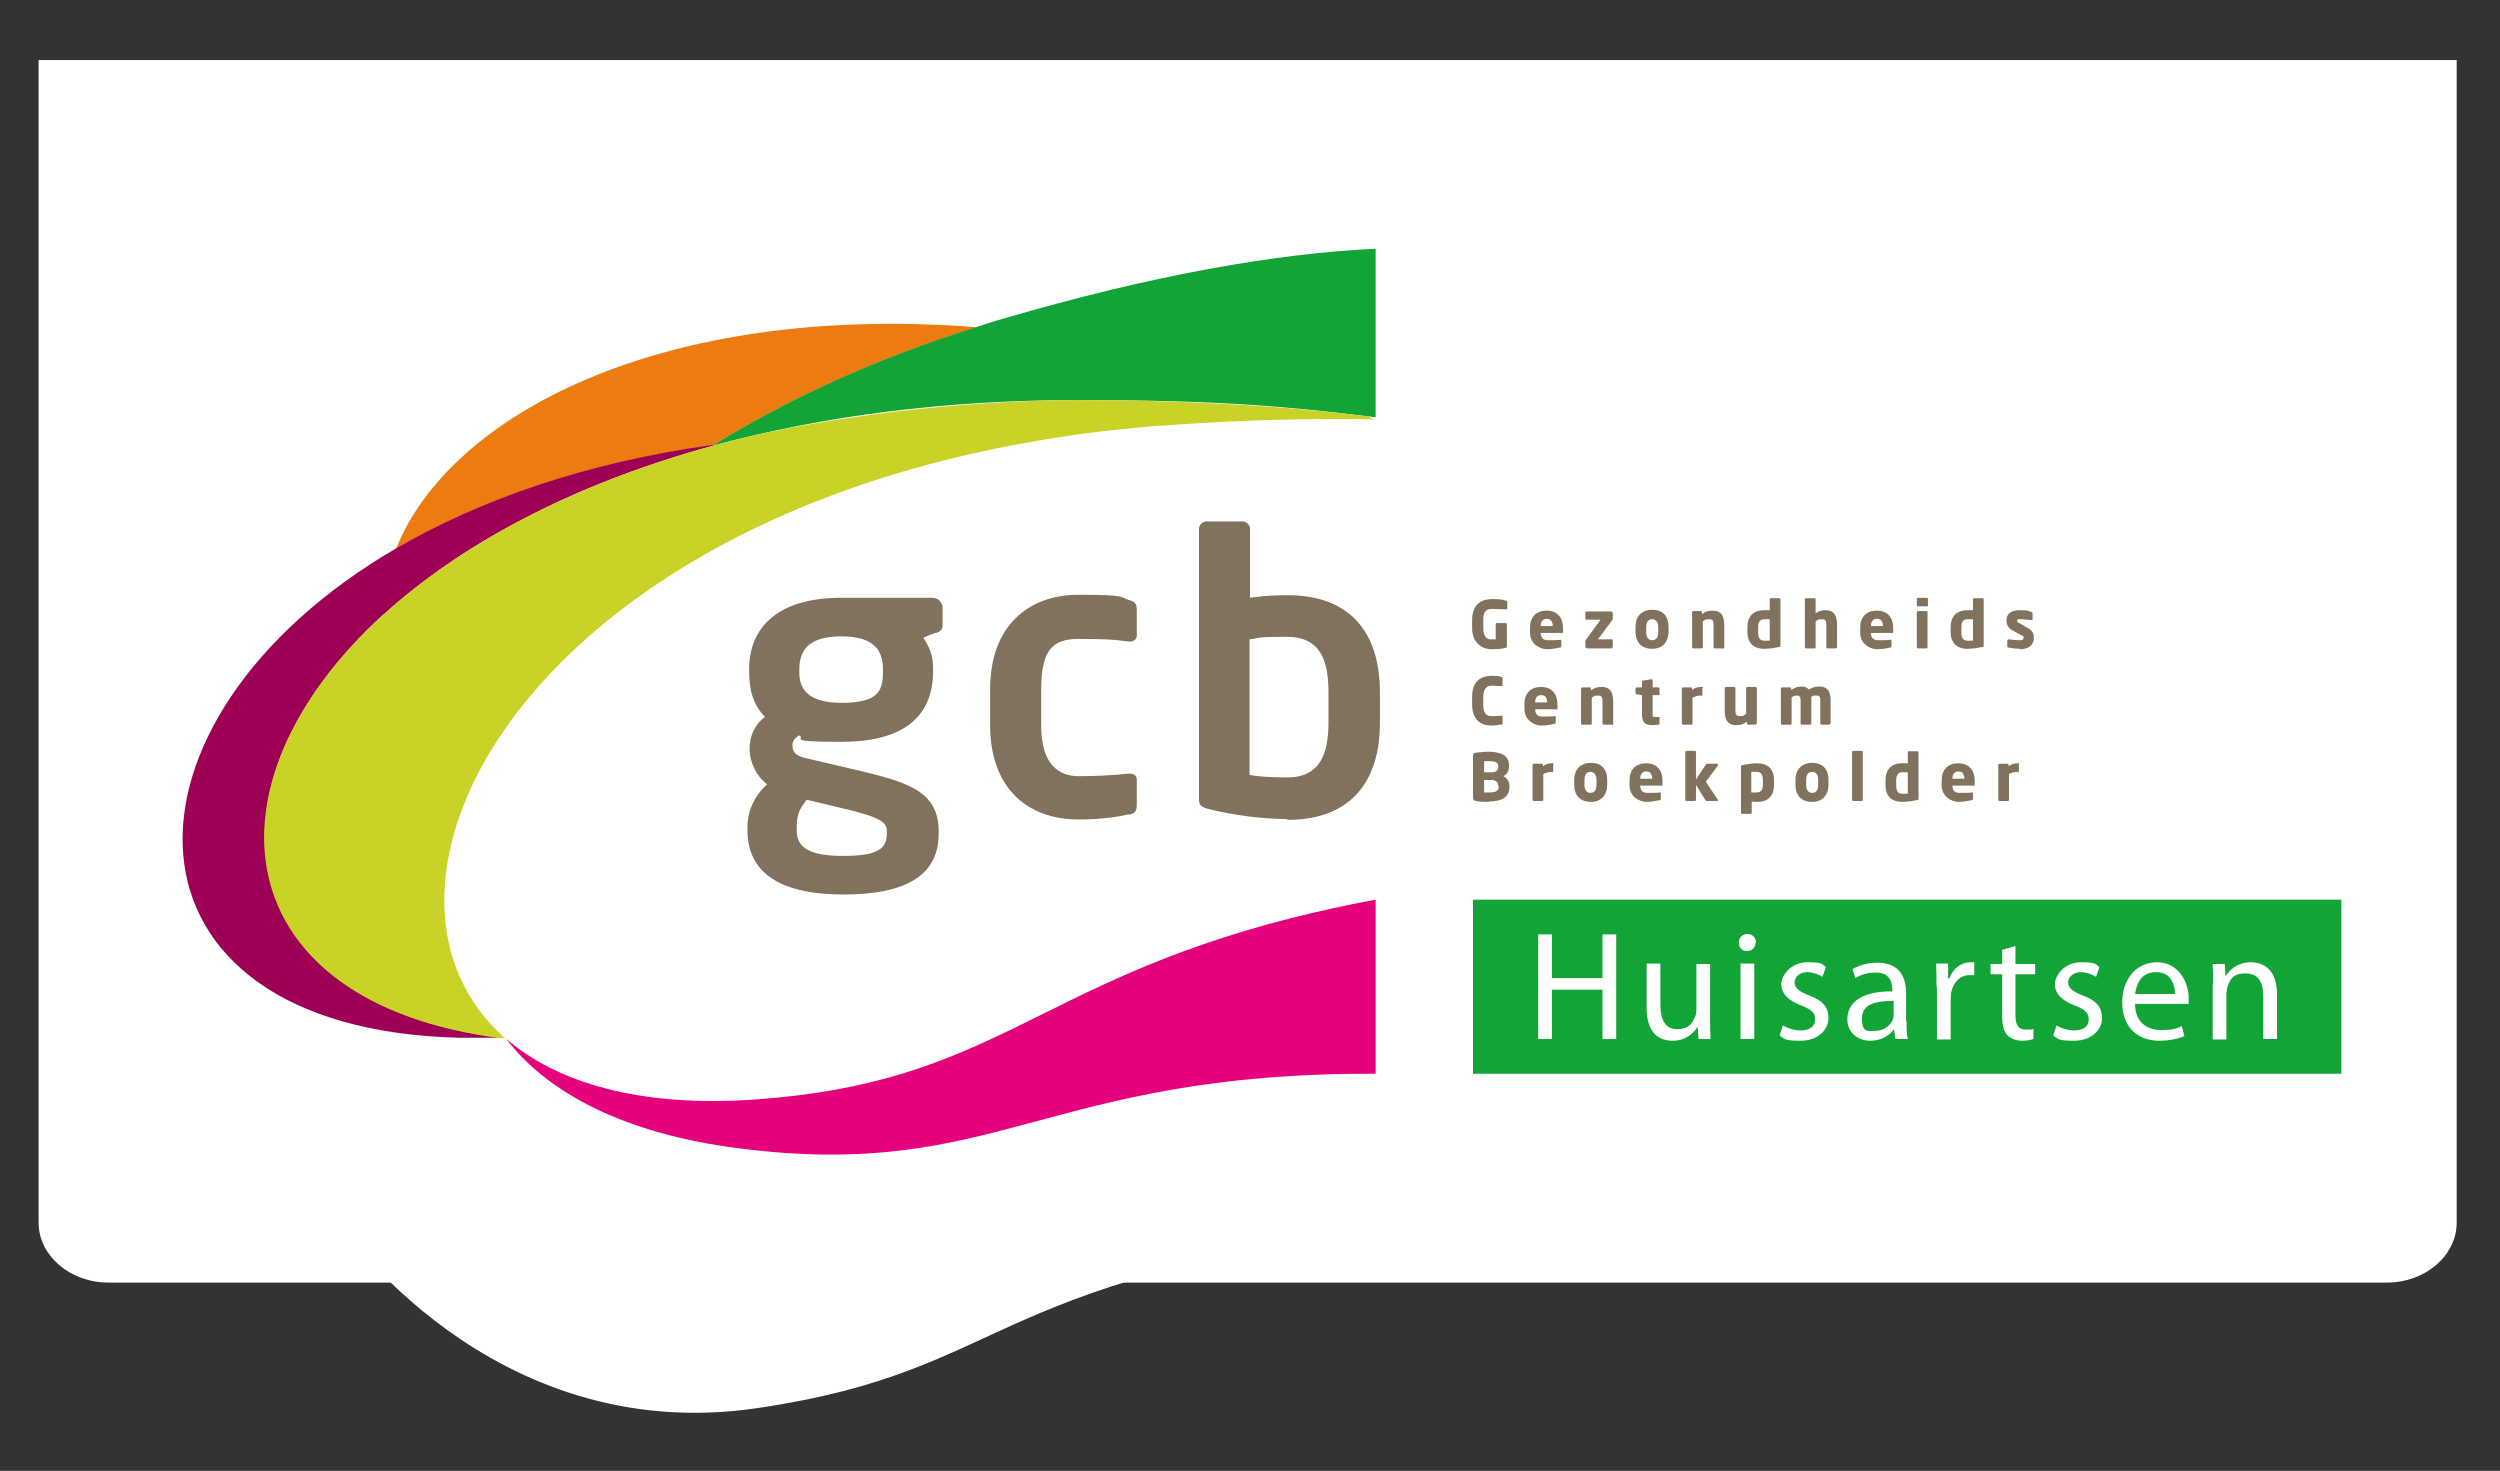 <svg xmlns="http://www.w3.org/2000/svg" id="Laag_1" data-name="Laag 1" viewBox="0 0 583 343"><rect x="0" y="0" width="583" height="343" fill="#333333" stroke="none"/><defs><style>      .cls-1 {        fill: #ee7b0f;      }      .cls-1, .cls-2, .cls-3, .cls-4, .cls-5, .cls-6, .cls-7 {        stroke-width: 0px;      }      .cls-2 {        fill: #c9d227;      }      .cls-3 {        fill: #9d0054;      }      .cls-4 {        fill: #13a438;      }      .cls-5 {        fill: #e5007e;      }      .cls-6 {        fill: #fff;      }      .cls-7 {        fill: #80725d;      }    </style></defs><path class="cls-6" d="M9,14v271.1c0,7.7,7.3,14,16.3,14h531.3c9,0,16.3-6.3,16.3-14V14H9Z"></path><path class="cls-6" d="M338.1,283.2l-259.1,2s35.2,52.3,97.4,43.2c62.2-9.1,51.2-31.8,161.7-43.2"></path><rect class="cls-4" x="343.5" y="209.8" width="202.5" height="40.6"></rect><g><path class="cls-6" d="M320.8,97.3c0,0-.1,0-.2,0,0,0,.1,0,.2,0h0Z"></path><g><path class="cls-7" d="M218.3,147.5l-3,1.2c1.4,2.1,2.3,4.1,2.3,7.2v.6c0,11.3-7.8,16.5-21.4,16.5s-8-.8-9.9-1.5c-1.1.7-1.5,1.5-1.5,2.3,0,1.8,1,2.5,3.1,3l10.7,2.5c12.3,2.9,20.3,4.8,20.3,14.5v.6c0,9.2-6.8,14.2-22.2,14.2s-22.4-5.5-22.4-15v-.8c0-3.7,1.7-7.3,4.6-9.9-2.5-1.9-4.1-5.1-4.1-8.3h0c0-2.9,1.2-5.7,3.6-7.4-2.7-2.8-3.7-6.1-3.7-10.6v-.6c0-9,5.9-16.6,21.5-16.6h21.2c1.4,0,2.4,1.1,2.4,2.4v3.8c0,1.4-.4,1.5-1.4,2ZM206.8,193.8c0-2-1.2-3.2-10.7-5.4l-8-1.9c-1.4,1.9-2.3,3.1-2.3,6.3v.8c0,3.7,2.3,6,10.8,6s10.2-1.9,10.2-5.2v-.6ZM205.9,156.1c0-4.3-1.9-7.7-9.7-7.7s-9.8,3.4-9.8,7.7v.7c0,3.3,1.4,7.1,9.8,7.1s9.7-2.6,9.7-7.1v-.7Z"></path><path class="cls-7" d="M263.2,189.9c-2.1.5-6.1,1.2-11.7,1.2-11.8,0-20.6-7.2-20.6-22v-8.4c0-14.7,8.9-22,20.6-22s9.6.6,11.7,1.2c1.5.4,1.9.9,1.9,2.4v5.9c0,.9-.7,1.4-1.6,1.4h-.3c-3.6-.5-5.8-.6-11.7-.6s-8.7,2.4-8.7,11.8v8.4c0,9.4,4.4,11.8,8.7,11.8s8-.2,11.7-.6h.3c.9,0,1.6.5,1.6,1.4v5.9c0,1.4-.4,2-1.9,2.3Z"></path><path class="cls-7" d="M300.2,191c-5.8,0-12.6-.9-18.2-2.3-2.1-.5-2.4-1.1-2.4-2.4v-62.9c0-1,.8-1.8,1.8-1.8h8.3c1,0,1.8.8,1.8,1.8v16c3.3-.5,6.5-.6,8.7-.6,14.6,0,21.6,8.6,21.6,22.7v7c0,14.1-7.1,22.7-21.6,22.7ZM309.8,161.4c0-7.4-1.9-12.9-9.7-12.9s-6.1.3-8.7.6v31.6c1.7.4,5.4.6,8.7.6,7.8,0,9.7-5.5,9.7-12.9v-7Z"></path></g><g><path class="cls-7" d="M351.1,142.1h0c-.7,0-1.9-.1-3.2-.1s-2,.6-2,2.6v1.9c0,2.1,1,2.6,1.7,2.6s.8,0,1.2,0v-3.5c0-.2.1-.3.3-.3h2c.2,0,.3.1.3.3v5.1c0,.2,0,.3-.3.4-.8.2-1.9.3-3.4.3s-4.4-1-4.4-4.9v-1.9c0-3.9,2.4-4.9,4.7-4.9s2.6.2,3.2.4c.2,0,.3,0,.3.2v1.6c0,.2,0,.2-.2.2Z"></path><path class="cls-7" d="M364.2,147.6h-4.9c0,.9.4,1.7,1.6,1.7s2.3,0,2.9-.1h0c.2,0,.3,0,.3.2v1.2c0,.2,0,.4-.3.4-1,.2-1.8.4-3.1.4s-3.9-1-3.9-3.9v-1.1c0-2.5,1.4-4,3.9-4s3.8,1.7,3.8,4v.9c0,.2-.1.4-.3.4ZM362.1,146c0-1.1-.5-1.7-1.4-1.7s-1.4.6-1.4,1.7h0c0,0,2.8,0,2.8,0h0Z"></path><path class="cls-7" d="M376,151.2h-5.8c-.3,0-.5-.2-.5-.5v-1c0-.2,0-.4.2-.6l3.3-4.5s0,0,0-.1c0,0,0,0-.1,0h-3.1c-.2,0-.3,0-.3-.2v-1.4c0-.2.1-.3.3-.3h5.6c.3,0,.5.2.5.5v1.1c0,.2,0,.3-.2.5l-3.2,4.3s0,0,0,.1,0,0,.1,0h3c.2,0,.3,0,.3.2v1.5c0,.2-.1.3-.3.3Z"></path><path class="cls-7" d="M385.3,151.3c-2.5,0-3.9-1.5-3.9-4v-1.1c0-2.4,1.4-4,3.9-4s3.8,1.5,3.8,4v1.1c0,2.4-1.4,4-3.8,4ZM386.7,146.3c0-1.2-.5-1.9-1.4-1.9s-1.4.6-1.4,1.9v1.1c0,1.2.5,1.9,1.4,1.9s1.4-.6,1.4-1.9v-1.1Z"></path><path class="cls-7" d="M401.8,151.2h-1.9c-.2,0-.3-.2-.3-.3v-5.1c0-1.1-.2-1.4-1.1-1.4s-.9.2-1.4.5v6c0,.2-.1.3-.3.3h-1.9c-.2,0-.3-.2-.3-.3v-8.1c0-.2.1-.3.3-.3h1.7c.2,0,.3.1.3.3v.4c.8-.6,1.5-.8,2.5-.8,2.2,0,2.7,1.5,2.7,3.5v5.1c0,.2-.2.3-.3.3Z"></path><path class="cls-7" d="M414.7,150.9c-.9.2-2.1.4-3.3.4-2.5,0-3.9-1.4-3.9-3.9v-1.2c0-2.4,1.3-3.9,3.9-3.9s.8,0,1.3.1v-2.6c0-.2.1-.3.3-.3h1.9c.2,0,.3.1.3.3v10.7c0,.2,0,.4-.5.4ZM412.7,144.4c-.4,0-.9,0-1.3,0-1.1,0-1.4.8-1.4,1.9v1.2c0,1.1.3,1.9,1.4,1.9s1,0,1.3,0v-4.8Z"></path><path class="cls-7" d="M428.1,151.2h-1.9c-.2,0-.3-.2-.3-.3v-5.1c0-1.1-.2-1.4-1.1-1.4s-.9.2-1.4.5v6c0,.2-.1.3-.3.3h-1.9c-.2,0-.3-.2-.3-.3v-11.1c0-.2.1-.3.3-.3h1.9c.2,0,.3.1.3.3v3.2c.8-.5,1.4-.7,2.3-.7,2.2,0,2.7,1.5,2.7,3.5v5.1c0,.2-.2.3-.3.3Z"></path><path class="cls-7" d="M441.2,147.6h-4.9c0,.9.4,1.7,1.6,1.7s2.3,0,2.9-.1h0c.2,0,.3,0,.3.2v1.2c0,.2,0,.4-.3.4-1,.2-1.8.4-3.1.4s-3.9-1-3.9-3.9v-1.1c0-2.5,1.4-4,3.9-4s3.8,1.7,3.8,4v.9c0,.2-.1.4-.3.4ZM439.1,146c0-1.1-.5-1.7-1.4-1.7s-1.4.6-1.4,1.7h0c0,0,2.8,0,2.8,0h0Z"></path><path class="cls-7" d="M449.3,141.4h-2c-.2,0-.3-.1-.3-.3v-1.4c0-.2.1-.3.3-.3h2c.2,0,.3.1.3.3v1.4c0,.2-.1.3-.3.3ZM449.2,151.2h-1.9c-.2,0-.3-.1-.3-.3v-8.1c0-.2.1-.3.3-.3h1.9c.2,0,.3.1.3.3v8.1c0,.2-.1.3-.3.3Z"></path><path class="cls-7" d="M462.1,150.9c-.9.2-2.1.4-3.3.4-2.5,0-3.9-1.4-3.9-3.9v-1.2c0-2.4,1.3-3.9,3.9-3.9s.8,0,1.3.1v-2.6c0-.2.1-.3.3-.3h1.9c.2,0,.3.1.3.3v10.7c0,.2,0,.4-.5.4ZM460.1,144.4c-.4,0-.9,0-1.3,0-1.1,0-1.4.8-1.4,1.9v1.2c0,1.1.3,1.9,1.4,1.9s1,0,1.3,0v-4.8Z"></path><path class="cls-7" d="M471.2,151.3c-.8,0-2-.1-2.8-.3-.2,0-.3-.2-.3-.4v-1.2c0-.2.1-.3.3-.3h0c.8.1,2.1.2,2.6.2.7,0,.9-.2.9-.6s-.1-.4-.6-.6l-2-1.1c-.9-.5-1.4-1.3-1.4-2.3,0-1.5,1-2.4,3.1-2.4s2,.2,2.7.4c.2,0,.3.2.3.4v1.2c0,.2-.1.3-.3.3h0c-.4,0-1.8-.2-2.5-.2s-.8,0-.8.4.2.4.5.5l1.9,1.1c1.3.7,1.5,1.5,1.5,2.4,0,1.4-1,2.6-3.3,2.6Z"></path><path class="cls-7" d="M350.1,168.9c-.3.1-1.2.3-2.3.3-2.3,0-4.5-1.2-4.5-4.9v-1.9c0-3.6,2.2-4.8,4.5-4.8s2,.2,2.3.3c.2,0,.3.1.3.3v1.5c0,.2,0,.3-.3.3h0c-.6,0-1.4-.1-2.3-.1s-1.9.5-1.9,2.6v1.9c0,2,.8,2.6,1.9,2.6s1.7,0,2.3-.1h0c.2,0,.3.1.3.3v1.5c0,.2-.1.3-.3.4Z"></path><path class="cls-7" d="M362.9,165.4h-4.9c0,.9.4,1.7,1.6,1.7s2.3,0,2.9-.1h0c.2,0,.3,0,.3.2v1.2c0,.2,0,.3-.3.4-1,.2-1.8.4-3.1.4s-3.9-1-3.9-3.9v-1.1c0-2.5,1.4-4,3.9-4s3.8,1.7,3.8,4v.9c0,.2-.1.4-.3.4ZM360.8,163.8c0-1.1-.5-1.7-1.4-1.7s-1.4.6-1.4,1.7h0c0,0,2.8,0,2.8,0h0Z"></path><path class="cls-7" d="M375.9,169h-1.9c-.2,0-.3-.2-.3-.3v-5.1c0-1.1-.2-1.4-1.1-1.4s-.9.2-1.4.5v6c0,.2-.1.3-.3.3h-1.9c-.2,0-.3-.2-.3-.3v-8.1c0-.2.1-.3.3-.3h1.7c.2,0,.3.1.3.3v.4c.8-.6,1.5-.8,2.5-.8,2.2,0,2.7,1.5,2.7,3.5v5.1c0,.2-.2.3-.3.3Z"></path><path class="cls-7" d="M386.7,169c-.5,0-.8.1-1.2.1-1.7,0-2.6-.4-2.6-2.6v-4.4l-1.2-.2c-.2,0-.3-.2-.3-.3v-1c0-.2.2-.3.3-.3h1.2v-1.3c0-.2.1-.3.3-.3l1.9-.3h0c.2,0,.3.1.3.3v1.6h1.3c.2,0,.3.1.3.3v1.2c0,.2-.1.3-.3.3h-1.3v4.4c0,.6,0,.7.5.7h.8c.2,0,.3,0,.3.3v1.2c0,.2-.1.3-.3.3Z"></path><path class="cls-7" d="M396.8,162.2h-.1c-.8,0-1.4.2-2,.5v6c0,.2-.1.3-.3.3h-1.9c-.2,0-.3-.2-.3-.3v-8.1c0-.2.1-.3.3-.3h1.8c.2,0,.3.1.3.3v.3c.6-.5,1.3-.7,2.1-.7s.3.1.3.3v1.5c0,.1,0,.3-.2.3Z"></path><path class="cls-7" d="M409.4,169h-1.7c-.2,0-.3-.1-.3-.3v-.4c-.8.6-1.5.8-2.5.8-2.2,0-2.7-1.5-2.7-3.5v-5.1c0-.2.2-.3.3-.3h1.9c.2,0,.3.2.3.3v5.1c0,1.1.2,1.4,1.1,1.4s.9-.2,1.4-.5v-6c0-.2.1-.3.3-.3h1.9c.2,0,.3.2.3.3v8.1c0,.2-.1.3-.3.3Z"></path><path class="cls-7" d="M426.7,169h-1.9c-.2,0-.3-.2-.3-.3v-5.2c0-1-.2-1.3-.9-1.3s-.7,0-1.2.3c0,.3,0,.7,0,1v5.2c0,.2-.1.3-.3.3h-1.9c-.2,0-.3-.2-.3-.3v-5.2c0-1-.2-1.3-.9-1.3s-.7.2-1.2.4v6.1c0,.2-.1.3-.3.3h-1.9c-.2,0-.3-.2-.3-.3v-8.1c0-.2.1-.3.3-.3h1.8c.2,0,.3.1.3.3v.3c.6-.4,1.4-.8,2.3-.8s1.4.2,1.8.7c.9-.5,1.5-.7,2.5-.7,2,0,2.6,1.3,2.6,3.3v5.2c0,.2-.2.3-.3.3Z"></path><path class="cls-7" d="M347.1,187c-1,0-2.2,0-2.8-.2-.6-.1-.8-.3-.8-1v-9.3c0-.7.2-.9.8-1,.5,0,1.8-.2,2.7-.2,2.9,0,4.9.8,4.9,3.2v.3c0,1-.5,1.8-1.3,2.2.8.4,1.4,1.2,1.4,2.3v.2c0,2.7-2.2,3.4-4.8,3.4ZM349.4,178.7c0-.8-.5-1.2-2.1-1.2s-1,0-1.2,0v2.6h1.7c1.2,0,1.6-.6,1.6-1.2v-.2ZM349.4,183.3c0-.7-.4-1.4-1.6-1.4h-1.7v2.9c.2,0,1,0,1.3,0,1.6,0,2.1-.5,2.1-1.3v-.2Z"></path><path class="cls-7" d="M362,180h-.1c-.8,0-1.4.2-2,.5v6c0,.2-.1.3-.3.3h-1.9c-.2,0-.3-.2-.3-.3v-8.1c0-.2.1-.3.3-.3h1.8c.2,0,.3.1.3.3v.3c.6-.5,1.3-.7,2.1-.7s.3.1.3.3v1.5c0,.1,0,.3-.2.3Z"></path><path class="cls-7" d="M371,187c-2.5,0-3.9-1.5-3.9-4v-1.1c0-2.4,1.4-4,3.9-4s3.8,1.5,3.8,4v1.1c0,2.4-1.4,4-3.8,4ZM372.3,181.9c0-1.2-.5-1.9-1.4-1.9s-1.4.6-1.4,1.9v1.1c0,1.2.5,1.9,1.4,1.9s1.4-.6,1.4-1.9v-1.1Z"></path><path class="cls-7" d="M387.4,183.2h-4.9c0,.9.4,1.7,1.6,1.7s2.3,0,2.9-.1h0c.2,0,.3,0,.3.2v1.2c0,.2,0,.4-.3.4-1,.2-1.8.4-3.1.4s-3.9-1-3.9-3.9v-1.1c0-2.5,1.4-4,3.9-4s3.8,1.7,3.8,4v.9c0,.2-.1.4-.3.4ZM385.3,181.6c0-1.1-.5-1.7-1.4-1.7s-1.4.6-1.4,1.7h0c0,0,2.8,0,2.8,0h0Z"></path><path class="cls-7" d="M400.7,178.4l-2.9,3.9,2.8,4.2s0,0,0,.1c0,.1,0,.2-.2.2h-2.3c-.2,0-.3,0-.4-.2l-2.2-3.6v3.5c0,.2-.1.3-.3.3h-1.9c-.2,0-.3-.2-.3-.3v-11.1c0-.2.2-.3.3-.3h1.9c.2,0,.3.1.3.3v6.4l2.3-3.5c.1-.2.3-.2.4-.2h2.2c.1,0,.2,0,.2.2s0,0,0,.2Z"></path><path class="cls-7" d="M409.8,187c-.3,0-.8,0-1.3-.1v2.6c0,.2-.1.3-.3.3h-1.9c-.2,0-.3-.1-.3-.3v-10.7c0-.2,0-.4.5-.4.9-.2,2.1-.4,3.3-.4,2.5,0,3.9,1.4,3.9,3.9v1.2c0,2.4-1.3,3.9-3.9,3.9ZM411.1,181.9c0-1.1-.3-1.9-1.4-1.9s-1,0-1.3,0v4.8c.4,0,.9,0,1.3,0,1.1,0,1.4-.8,1.4-1.9v-1.2Z"></path><path class="cls-7" d="M422.6,187c-2.5,0-3.9-1.5-3.9-4v-1.1c0-2.4,1.4-4,3.9-4s3.8,1.5,3.8,4v1.1c0,2.4-1.4,4-3.8,4ZM424,181.9c0-1.2-.5-1.9-1.4-1.9s-1.4.6-1.4,1.9v1.1c0,1.2.5,1.9,1.4,1.9s1.4-.6,1.4-1.9v-1.1Z"></path><path class="cls-7" d="M434.1,186.8h-1.9c-.2,0-.3-.2-.3-.3v-11.1c0-.2.2-.3.3-.3h1.9c.2,0,.3.1.3.3v11.1c0,.2-.1.3-.3.3Z"></path><path class="cls-7" d="M446.9,186.6c-.9.2-2.1.4-3.3.4-2.5,0-3.9-1.4-3.9-3.9v-1.2c0-2.4,1.3-3.9,3.9-3.9s.8,0,1.3.1v-2.6c0-.2.1-.3.3-.3h1.9c.2,0,.3.1.3.3v10.7c0,.2,0,.4-.5.4ZM444.9,180.1c-.4,0-.9,0-1.3,0-1.1,0-1.4.8-1.4,1.9v1.2c0,1.1.3,1.9,1.4,1.9s1,0,1.3,0v-4.8Z"></path><path class="cls-7" d="M460.2,183.2h-4.9c0,.9.4,1.7,1.6,1.7s2.3,0,2.9-.1h0c.2,0,.3,0,.3.2v1.2c0,.2,0,.4-.3.4-1,.2-1.8.4-3.1.4s-3.9-1-3.9-3.9v-1.1c0-2.5,1.4-4,3.9-4s3.8,1.7,3.8,4v.9c0,.2-.1.4-.3.4ZM458.1,181.6c0-1.1-.5-1.7-1.4-1.7s-1.4.6-1.4,1.7h0c0,0,2.8,0,2.8,0h0Z"></path><path class="cls-7" d="M470.6,180h-.1c-.8,0-1.4.2-2,.5v6c0,.2-.1.3-.3.3h-1.9c-.2,0-.3-.2-.3-.3v-8.1c0-.2.1-.3.3-.3h1.8c.2,0,.3.1.3.3v.3c.6-.5,1.3-.7,2.1-.7s.3.1.3.3v1.5c0,.1,0,.3-.2.3Z"></path></g><path class="cls-1" d="M227.6,76.3c-73.6-5.7-122.8,20.6-135.2,51.6,19.3-11.2,44.1-20,74-24.1,17.1-10.6,37.4-20,61.1-27.4Z"></path><path class="cls-3" d="M89.4,143.4c17.5-16,43.2-30.2,76.7-39.4.1,0,.3-.2.4-.3-29.9,4.1-54.7,12.9-74,24.1-69.2,40.3-68.4,112.2,14.6,114.2,3.4,0,6.6,0,9.6,0-63.7-8.3-71-58.8-27.3-98.7Z"></path><path class="cls-4" d="M234,74.3c-2.2.6-4.3,1.3-6.4,2-23.7,7.4-44.1,16.9-61.1,27.4.3,0,.7,0,1-.1,24-6.4,52-10.3,83.8-10.3s48.4,1.4,67.7,3.8c.6,0,1.2.2,1.8.2v-39.3c-23,1.1-51.6,6-86.8,16.3Z"></path><path class="cls-4" d="M166.5,103.7c-.1,0-.3.2-.4.3.5-.1,1-.3,1.5-.4-.3,0-.7,0-1,.1Z"></path><path class="cls-2" d="M117.7,242c-.4,0-.7,0-1.1,0,.4,0,.9.1,1.3.2,0,0,0,0,0,0,0,0-.1-.1-.2-.2Z"></path><path class="cls-2" d="M319,97.1c-19.3-2.4-41.8-3.8-67.7-3.8s-59.8,3.8-83.8,10.3c-.5.1-1,.3-1.5.4-33.5,9.2-59.2,23.5-76.7,39.4-43.7,39.9-36.5,90.4,27.3,98.7.4,0,.7,0,1.1,0-.2-.2-.5-.4-.7-.7-15.5-14.3-17.5-36.8-6.2-59.7,16.3-32.9,60.2-66.8,131-78.9,9.9-1.7,20.4-3,31.4-3.7,17.4-1.2,33.2-1.6,47.4-1.3-.5-.2-1.1-.4-1.6-.6Z"></path><path class="cls-5" d="M301.1,214.1c-60.1,15.3-69.3,38.4-125,42.3-26.9,1.9-46.2-3.9-58.1-14.2h0c9.6,12.6,27.5,22.2,54.4,25.6,60.3,7.7,71.1-17.7,148.4-17.4v-40.6c-7.1,1.3-13.7,2.8-19.7,4.3Z"></path><path class="cls-5" d="M117.9,242.2s0,0,0,0h0s0,0,0,0Z"></path><path class="cls-6" d="M117.7,242c0,0,.1.1.2.2,0,0,0-.1-.1-.2,0,0,0,0,0,0Z"></path><path class="cls-6" d="M117.5,241.6c-.2,0-.4-.2-.5-.3.2.2.5.4.7.7,0,0,0,0,0,0,0-.1-.2-.2-.3-.4Z"></path><path class="cls-6" d="M118.2,242c-.1,0-.3,0-.4,0,0,0,0,.1.1.2,0,0,0,0,0,0,.3,0,.6,0,.9,0-.2-.1-.4-.2-.6-.3Z"></path><path class="cls-6" d="M117.8,242c.1,0,.3,0,.4,0-.2-.1-.4-.2-.7-.4,0,.1.2.2.3.4Z"></path></g><g><path class="cls-6" d="M361.9,217.9v10.2h11.8v-10.2h3.2v24.4h-3.2v-11.5h-11.8v11.5h-3.2v-24.4h3.2Z"></path><path class="cls-6" d="M398.8,237.5c0,1.8,0,3.4.1,4.8h-2.8l-.2-2.9h0c-.8,1.4-2.7,3.3-5.8,3.3s-6.1-1.6-6.1-7.7v-10.3h3.2v9.7c0,3.3,1.1,5.6,3.9,5.6s3.6-1.5,4.2-2.9c.2-.4.3-1,.3-1.6v-10.7h3.2v12.7Z"></path><path class="cls-6" d="M409.4,219.8c0,1.1-.8,2-2,2s-1.9-.9-1.9-2,.8-2,2-2,2,.9,2,2ZM405.9,242.3v-17.6h3.2v17.6h-3.2Z"></path><path class="cls-6" d="M415.7,239.1c1,.6,2.6,1.2,4.2,1.2,2.3,0,3.4-1.1,3.4-2.6s-.9-2.3-3.2-3.2c-3.2-1.2-4.7-2.9-4.7-5s2.3-5.1,6.1-5.1,3.3.5,4.3,1.1l-.8,2.3c-.7-.4-2-1.1-3.6-1.1s-2.9,1.1-2.9,2.4,1,2.1,3.3,3c3,1.1,4.6,2.6,4.6,5.3s-2.4,5.3-6.5,5.3-3.7-.5-4.9-1.2l.8-2.4Z"></path><path class="cls-6" d="M444.6,238.1c0,1.5,0,3,.3,4.2h-2.9l-.3-2.2h-.1c-1,1.4-2.9,2.6-5.4,2.6-3.6,0-5.4-2.5-5.4-5,0-4.2,3.8-6.6,10.5-6.5v-.4c0-1.4-.4-4.1-4-4-1.7,0-3.4.5-4.6,1.3l-.7-2.1c1.5-.9,3.6-1.5,5.8-1.5,5.4,0,6.7,3.7,6.7,7.1v6.6ZM441.6,233.4c-3.5,0-7.4.5-7.4,4s1.4,3,3,3c2.3,0,3.8-1.4,4.3-2.9.1-.4.1-.7.1-1v-3Z"></path><path class="cls-6" d="M451.6,230.2c0-2.1,0-3.8-.1-5.5h2.8v3.5h.3c.8-2.4,2.8-3.8,4.9-3.8s.6,0,.9,0v3c-.3,0-.7,0-1.1,0-2.2,0-3.8,1.7-4.3,4.1,0,.4-.1,1-.1,1.5v9.4h-3.2v-12.1Z"></path><path class="cls-6" d="M470,220.6v4.2h4.6v2.4h-4.6v9.5c0,2.2.6,3.4,2.4,3.4s1.4,0,1.8-.2v2.4c-.5.2-1.5.4-2.7.4s-2.7-.5-3.4-1.3c-.9-1-1.2-2.5-1.2-4.6v-9.6h-2.7v-2.4h2.7v-3.3l3.1-.9Z"></path><path class="cls-6" d="M479.5,239.1c1,.6,2.6,1.2,4.2,1.2,2.3,0,3.4-1.1,3.4-2.6s-.9-2.3-3.2-3.2c-3.2-1.2-4.7-2.9-4.7-5s2.3-5.1,6.1-5.1,3.3.5,4.3,1.1l-.8,2.3c-.7-.4-2-1.1-3.6-1.1s-2.9,1.1-2.9,2.4,1,2.1,3.3,3c3,1.1,4.6,2.6,4.6,5.3s-2.4,5.3-6.5,5.3-3.7-.5-4.9-1.2l.8-2.4Z"></path><path class="cls-6" d="M497.9,234.1c0,4.3,2.8,6.1,6,6.1s3.7-.4,4.9-.9l.6,2.3c-1.1.5-3.1,1.1-5.9,1.1-5.4,0-8.6-3.6-8.6-8.9s3.1-9.4,8.2-9.4,7.3,5,7.3,8.2,0,1.1-.1,1.5h-12.3ZM507.2,231.8c0-2-.8-5.1-4.4-5.1s-4.6,2.9-4.9,5.1h9.3Z"></path><path class="cls-6" d="M516.1,229.5c0-1.8,0-3.3-.1-4.7h2.8l.2,2.9h0c.9-1.6,2.9-3.3,5.8-3.3s6.2,1.5,6.2,7.5v10.4h-3.2v-10.1c0-2.8-1-5.2-4.1-5.2s-3.7,1.5-4.3,3.3c-.1.4-.2.9-.2,1.5v10.6h-3.2v-12.8Z"></path></g></svg>